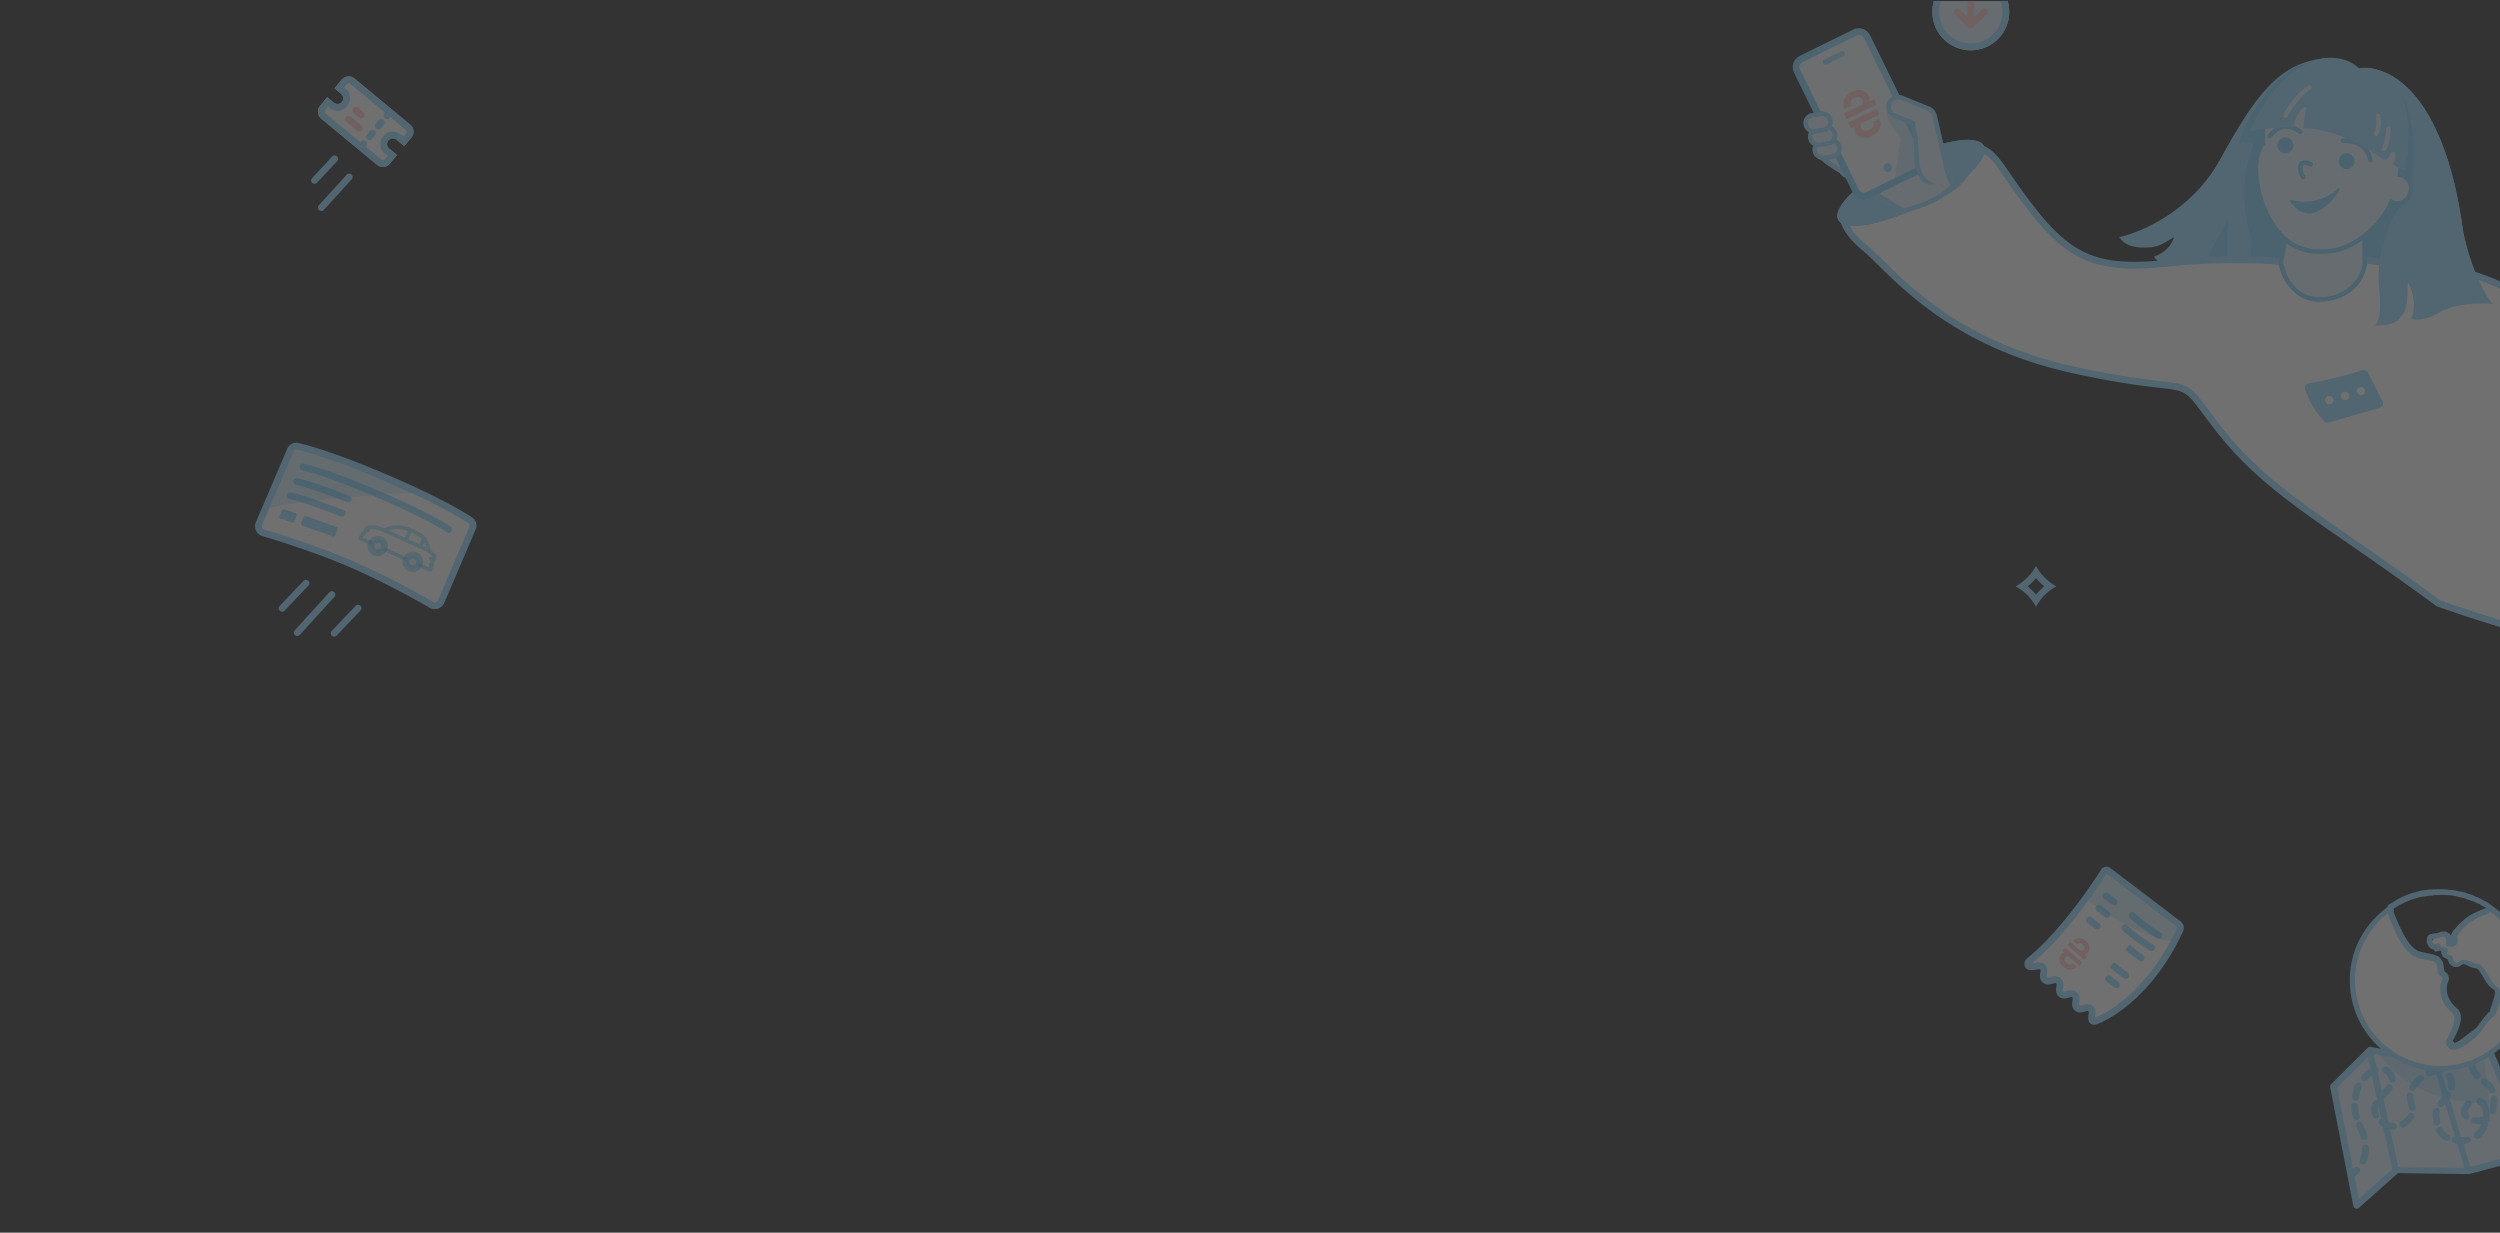 <svg width="1152" height="568" fill="none" xmlns="http://www.w3.org/2000/svg"><rect width="100%" height="100%" fill="#333333" stroke="none"/><g opacity=".3" clip-path="url(#clip0_69_5637)"><path d="M941.107 445.533c-1.4-1.215-3.511.276-5.747-.137-1.288-.237-1.22-1.87-.193-2.682 13.341-10.554 27.812-30.811 34.32-41.103.474-.749 1.263-.918 1.975-.389 4.705 3.494 22.186 16.821 32.468 24.677.77.585 1.03 1.625.63 2.503-12.214 26.743-30.299 38.912-38.934 42.126-.678.252-1.512.106-1.717-.588-.481-1.63.938-3.815-.582-5.133-1.856-1.61-4.351 1.274-6.199-.328-1.855-1.61.64-4.494-1.208-6.097-1.855-1.609-4.351 1.275-6.198-.328-1.856-1.609.639-4.494-1.209-6.096-1.855-1.61-4.35 1.275-6.198-.328-1.856-1.61.64-4.494-1.208-6.097z" fill="#fff"/><path fill-rule="evenodd" clip-rule="evenodd" d="M1004.88 424.654a3.626 3.626 0 011.1 4.399c-12.373 27.098-30.76 39.576-39.809 42.944-.601.224-1.324.296-2.012.098-.732-.211-1.468-.757-1.75-1.711-.203-.688-.187-1.362-.138-1.891.024-.271.061-.535.094-.767l.015-.104c.028-.199.053-.372.073-.544.096-.838-.025-.978-.151-1.087-.182-.159-.365-.222-1.636.152l-.147.044c-.954.287-2.83.851-4.415-.524-1.59-1.379-1.301-3.321-1.153-4.31l.021-.148c.189-1.319.101-1.485-.076-1.639-.183-.158-.366-.221-1.637.153a5.417 5.417 0 00-.146.044c-.955.286-2.831.85-4.416-.525-1.589-1.378-1.3-3.32-1.153-4.31l.022-.147c.189-1.319.1-1.486-.077-1.639-.182-.159-.365-.221-1.636.152l-.147.044c-.954.287-2.831.851-4.415-.524-1.59-1.379-1.301-3.321-1.154-4.31l.022-.148c.189-1.319.101-1.485-.076-1.639-.088-.076-.251-.185-1.271-.009-.111.019-.233.042-.365.067-.847.16-2.102.396-3.37.162-.656-.121-1.242-.446-1.658-.969a2.765 2.765 0 01-.588-1.652c-.03-1.065.489-2.138 1.366-2.832l.97 1.23-.97-1.23c13.119-10.379 27.473-30.441 33.968-40.711.419-.663 1.069-1.202 1.911-1.372.85-.171 1.668.08 2.318.562 4.716 3.502 22.209 16.838 32.486 24.691zm-1.74 3.096a.506.506 0 00-.16-.605c-10.161-7.765-27.332-20.856-32.273-24.533-6.563 10.351-21.044 30.611-34.523 41.294.475.004.974-.085 1.604-.199l.493-.087c.945-.163 2.538-.409 3.85.729 1.585 1.375 1.296 3.315 1.148 4.301l-.022.152c-.188 1.313-.1 1.485.082 1.644.178.153.354.217 1.631-.158l.143-.043c.957-.287 2.835-.85 4.425.528 1.585 1.375 1.295 3.315 1.148 4.302l-.023.151c-.188 1.314-.1 1.486.083 1.644.177.154.354.218 1.631-.158l.142-.042c.958-.287 2.836-.851 4.425.528 1.585 1.375 1.296 3.315 1.148 4.301l-.022.152c-.188 1.313-.1 1.485.083 1.643.177.154.354.218 1.63-.157l.143-.043c.957-.287 2.835-.851 4.425.528 1.394 1.209 1.324 2.821 1.211 3.813-.025.22-.057.443-.085.64l-.014.094c-.033.23-.059.426-.076.61a6.69 6.69 0 00-.012.169c8.345-3.23 25.851-15.12 37.765-41.198z" fill="#97DDFF"/><path d="M961.787 440.933l-1.21-1.044c.18-.039.356-.096.526-.168a2.54 2.54 0 00.909-.66 3.177 3.177 0 00.805-2.738c-.173-.969-.755-1.884-1.718-2.735-.892-.77-1.844-1.191-2.842-1.239a3.402 3.402 0 00-2.644 1.007l-.272.267 1.713 1.478.229-.196a1.374 1.374 0 011.099-.32 2.34 2.34 0 011.32.612c.413.322.699.781.805 1.296a1.31 1.31 0 01-.307 1.15 1.746 1.746 0 01-1.346.593l-4.916-4.28-1.301 1.497 7.923 6.9 1.227-1.42zm-6.778 3.257a1.662 1.662 0 01-1.251.369c-.465-.055-.952-.305-1.452-.74a2.624 2.624 0 01-.932-1.43 1.316 1.316 0 01.298-1.21 1.483 1.483 0 011.01-.515c.182-.015.366-.002.544.038l4.985 4.343 1.294-1.503-7.923-6.9-1.214 1.411.974.841a2.391 2.391 0 00-.524.142 2.705 2.705 0 00-1.05.763 3.065 3.065 0 00-.693 2.782c.213.997.81 1.935 1.782 2.792l.063.054c.964.832 1.97 1.296 2.999 1.364a3.573 3.573 0 002.77-1.004l.279-.261-1.736-1.498-.223.162z" fill="#FECACA"/><path fill-rule="evenodd" clip-rule="evenodd" d="M973.238 444.428l-1.094 1.119.003.004.008.007.025.025.093.089a42.88 42.88 0 001.65 1.469 56.79 56.79 0 004.736 3.594c.715.486 1.688.3 2.173-.416.486-.716.3-1.691-.415-2.177a53.378 53.378 0 01-4.473-3.394 40.163 40.163 0 01-1.21-1.063c-.137-.126-.24-.223-.308-.287a6.832 6.832 0 00-.074-.071l-.016-.016-.003-.003m6.021-6.935l-1.095 1.12.004.003.007.007.026.025.093.089a42.88 42.88 0 001.65 1.469 56.79 56.79 0 004.736 3.594c.715.486 1.688.3 2.173-.416a1.568 1.568 0 00-.416-2.177 53.714 53.714 0 01-4.473-3.394 41.162 41.162 0 01-1.209-1.063c-.137-.126-.24-.223-.308-.287a6.832 6.832 0 00-.074-.071l-.017-.016-.003-.003m-8.785 14.565l.019.016.058.047.226.181a92.378 92.378 0 003.311 2.534 1.567 1.567 0 01-1.838 2.535 91.412 91.412 0 01-2.584-1.956c-.348-.272-.637-.502-.84-.663l-.236-.189-.063-.051-.022-.018.984-1.218-.984 1.218a1.57 1.57 0 01-.232-2.204 1.564 1.564 0 012.201-.232zm-8.925-27.108l.019.015.059.047.226.182c.195.156.476.379.815.644a89.446 89.446 0 002.496 1.889c.699.509.854 1.488.346 2.189-.507.7-1.486.855-2.185.347a95.398 95.398 0 01-3.424-2.62l-.236-.189-.063-.05-.022-.018.984-1.218-.984 1.218a1.57 1.57 0 01-.231-2.205 1.562 1.562 0 012.2-.231zm4.404-5.445l.019.015.059.047.226.182c.195.156.476.379.815.644a89.446 89.446 0 002.496 1.889 1.57 1.57 0 01.347 2.189c-.508.7-1.487.855-2.186.347a95.398 95.398 0 01-3.424-2.62l-.235-.189-.063-.05-.023-.019.985-1.218-.985 1.218a1.569 1.569 0 01-.231-2.204 1.562 1.562 0 012.2-.231zm3.386-5.67l.019.015.058.047.226.182a92.52 92.52 0 003.311 2.533c.7.509.855 1.488.347 2.189-.507.7-1.486.855-2.185.347a95.398 95.398 0 01-3.424-2.62l-.236-.189-.063-.05-.022-.018s-.001-.001.984-1.218l-.984 1.218a1.57 1.57 0 01-.232-2.205 1.564 1.564 0 012.201-.231zm9.764 9.196a1.563 1.563 0 012.211-.081l-1.066 1.148 1.066-1.148.002.002.009.009.041.038.17.154c.151.137.378.339.673.596a77.97 77.97 0 002.534 2.107c2.166 1.728 5.195 3.97 8.657 6.043a1.57 1.57 0 01.54 2.149 1.563 1.563 0 01-2.146.54c-3.616-2.165-6.762-4.495-9.001-6.281a80.169 80.169 0 01-2.637-2.193c-.31-.27-.55-.485-.715-.633l-.189-.171-.05-.047-.013-.012-.006-.005 1.065-1.148-1.065 1.147a1.567 1.567 0 01-.08-2.214zm-3.267 5.696a1.564 1.564 0 012.211-.08l-1.065 1.147 1.065-1.147.002.001.01.009.041.038.17.154c.151.137.378.339.673.596.59.513 1.452 1.245 2.534 2.107 2.166 1.728 5.194 3.97 8.656 6.043a1.567 1.567 0 01-1.606 2.69c-3.616-2.165-6.761-4.496-9-6.282a80.169 80.169 0 01-2.637-2.193 48.086 48.086 0 01-.904-.804l-.05-.046-.014-.013-.005-.005 1.065-1.148-1.066 1.148a1.57 1.57 0 01-.08-2.215z" fill="#97DDFF"/><path d="M962.125 414.974c20.863 15.668 37.553 18.802 38.075 18.802l3.13-6.267-32.86-25.069-4.172 6.789-4.173 5.745z" fill="#47B9F1" fill-opacity=".2"/><path d="M1142.94 474.256l24.26 57.382-29.69 7.83-33.1-.463-18.45 16.405-10.68-54.719 16.85-16.741 30.34 5.603 20.47-15.297z" fill="#E0F2FE"/><path fill-rule="evenodd" clip-rule="evenodd" d="M1085.46 556.895a1.58 1.58 0 01-1.04-1.184l-10.68-54.72a1.55 1.55 0 01.44-1.413l16.85-16.741c.36-.361.88-.521 1.38-.428l29.67 5.479 19.92-14.887c.39-.288.88-.383 1.35-.257.46.126.84.458 1.03.902l24.26 57.381a1.57 1.57 0 01-1.05 2.126l-29.68 7.83c-.14.036-.28.053-.42.051l-32.5-.454-17.99 16.002c-.42.373-1.01.493-1.54.313zm1.51-4.478l16.4-14.583c.29-.26.67-.401 1.06-.395l32.89.459 27.73-7.315-22.78-53.876-18.87 14.102c-.35.261-.79.364-1.22.285l-29.53-5.455-15.68 15.574 10 51.204z" fill="#97DDFF"/><path fill-rule="evenodd" clip-rule="evenodd" d="M1139.01 539.446l-1.49.476-1.49.475-.11-.35c-.07-.23-.18-.57-.32-1.009-.28-.878-.68-2.154-1.18-3.747-1-3.186-2.4-7.639-3.98-12.707-3.14-10.134-7-22.739-9.84-32.597l3-.869c2.83 9.826 6.69 22.405 9.83 32.535 1.58 5.064 2.97 9.513 3.97 12.695.5 1.592.91 2.867 1.19 3.744.13.438.24.777.31 1.006l.11.348zm-45.57-56.419l11.96 55.04-3.06.666-11.96-55.04 3.06-.666z" fill="#97DDFF"/><path d="M1121.23 490.493l14.41 47.678-30.43-.273-11.4-52.332 27.42 4.927z" fill="#E0F2FE"/><path fill-rule="evenodd" clip-rule="evenodd" d="M1082.24 542.271a1.568 1.568 0 01.44-2.173c.78-.522 1.5-1.138 2.16-1.836.59-.63 1.58-.662 2.21-.07.63.593.66 1.584.07 2.215a15.19 15.19 0 01-2.71 2.299c-.72.48-1.69.285-2.17-.435zm5.91-5.767a1.568 1.568 0 01-.82-2.061 14.547 14.547 0 001.17-5.623 1.57 1.57 0 011.58-1.552c.87.009 1.56.717 1.55 1.582a17.552 17.552 0 01-1.43 6.838 1.555 1.555 0 01-2.05.816zm45.77-12.563a10.8 10.8 0 002.73-.169c.84-.168 1.67.385 1.83 1.234a1.56 1.56 0 01-1.23 1.84c-1.1.217-2.27.297-3.51.223a26.5 26.5 0 01-2.62-.277 1.574 1.574 0 01-1.3-1.793c.14-.855.94-1.437 1.79-1.301.7.11 1.46.193 2.31.243zm-4.94.871c-.37.781-1.3 1.11-2.08.736-2.03-.973-3.36-2.365-4.24-4.045-.4-.768-.1-1.714.66-2.114a1.56 1.56 0 012.11.664c.58 1.096 1.42 1.997 2.82 2.669a1.56 1.56 0 01.73 2.09zm11.25-.61a1.565 1.565 0 01.22-2.205c1.32-1.076 2.3-2.528 2.92-4.152-1.1.188-2.21.18-3.24.024a1.57 1.57 0 01-1.31-1.785c.13-.855.93-1.444 1.78-1.313 1.32.201 2.72.04 3.89-.552a1.586 1.586 0 01-.4-.971 9.453 9.453 0 00-.49-2.647c-.29-.865-.84-1.369-1.47-1.621a1.568 1.568 0 011.17-2.91c1.47.591 2.68 1.787 3.27 3.524.19.58.34 1.178.45 1.788.02-.047.03-.093.05-.139.24-.65.42-1.423.5-2.338.09-.94.11-1.761.09-2.484a1.568 1.568 0 011.52-1.613 1.57 1.57 0 011.61 1.519c.03.866-.01 1.813-.1 2.855a12.01 12.01 0 01-.69 3.164 1.57 1.57 0 01-2.02.915 1.583 1.583 0 01-.8-.675c.02.168.03.337.04.506.02.399-.11.771-.34 1.059a1.572 1.572 0 01-.25 2.449c-.2.131-.41.251-.62.362.44.411.62 1.057.4 1.66-.77 2.197-2.09 4.258-3.98 5.804-.67.547-1.65.446-2.2-.224zm-50.43 1.079a1.56 1.56 0 01-1.93-1.079c-.26-.912-.6-1.837-1.03-2.769-.39-.838-.74-1.625-1.05-2.37a1.562 1.562 0 112.88-1.214c.3.704.63 1.456 1 2.265.5 1.079.9 2.158 1.21 3.232.23.832-.25 1.699-1.08 1.935zm14.63-6.179a1.567 1.567 0 01-1.63 1.496c-2.24-.098-4.37-.923-6.07-2.169-.7-.51-.85-1.49-.34-2.189a1.557 1.557 0 012.18-.342c1.26.915 2.79 1.501 4.36 1.57.87.038 1.54.769 1.5 1.634zm1.38-.311c-.4-.764-.11-1.712.65-2.119a7.68 7.68 0 001.87-1.404c.64-.635 1.05-1.201 1.31-1.705a1.562 1.562 0 112.77 1.448c-.43.836-1.05 1.656-1.87 2.475-.81.816-1.69 1.464-2.61 1.953a1.57 1.57 0 01-2.12-.648zm17.34-.246a1.565 1.565 0 01-1.81-1.273c-.15-.832-.26-1.691-.35-2.553-.13-1.122.02-2.176.33-3.156a1.567 1.567 0 012.98.963 4.31 4.31 0 00-.2 1.841c.09.84.19 1.626.32 2.365.15.852-.42 1.664-1.27 1.813zm14.28-2.984c-.64.581-1.63.533-2.21-.108-.94-1.034-1.5-2.439-1.13-4.01.37-1.605 1.17-2.918 2.2-3.888.64-.59 1.63-.556 2.22.076a1.57 1.57 0 01-.08 2.214c-.58.544-1.06 1.308-1.3 2.314-.08.358 0 .743.4 1.188a1.57 1.57 0 01-.1 2.214zm-51.15.591a1.566 1.566 0 01-1.94-1.059c-.59-1.989-.84-3.699-.86-5.414a1.57 1.57 0 011.55-1.583c.86-.009 1.57.686 1.58 1.551.02 1.398.22 2.82.73 4.559.25.829-.23 1.701-1.06 1.946zm9.16-.976a1.558 1.558 0 01-2.06-.797c-.47-1.066-.73-2.231-.68-3.433.05-1.168.41-2.232.92-3.186a1.57 1.57 0 012.12-.645c.76.407 1.05 1.356.64 2.12-.35.656-.53 1.259-.55 1.839-.03.667.11 1.355.41 2.034a1.57 1.57 0 01-.8 2.068zm16.37-3.44a1.562 1.562 0 01-1.81-1.27c-.09-.514-.22-.992-.35-1.534-.07-.276-.15-.569-.22-.891-.21-.892-.41-1.906-.41-3.011a1.565 1.565 0 113.13-.001c0 .741.13 1.477.32 2.29.06.22.12.459.18.71.15.6.32 1.265.43 1.891a1.57 1.57 0 01-1.27 1.816zm12.04-1.951c-.69-.518-.83-1.5-.31-2.193.42-.572.88-1.142 1.32-1.689l.27-.343c.53-.663 1.03-1.296 1.47-1.932a1.554 1.554 0 012.17-.395c.71.493.89 1.469.4 2.18-.51.731-1.06 1.435-1.59 2.103-.1.122-.2.242-.29.361-.44.546-.85 1.065-1.25 1.59a1.56 1.56 0 01-2.19.318zm-38.7-2.606a1.57 1.57 0 01-1.31-1.785c.12-.8.27-1.641.43-2.538.19-1.101.6-2.199 1.14-3.243a1.564 1.564 0 012.11-.669c.77.399 1.07 1.345.67 2.113-.43.825-.71 1.621-.84 2.346-.16.896-.3 1.704-.42 2.463a1.56 1.56 0 01-1.78 1.313zm11.35-.881a1.57 1.57 0 01-.09-2.214c.32-.339.62-.664.92-.979.94-.993 1.79-1.888 2.45-2.821.5-.706 1.48-.871 2.18-.37.71.501.87 1.479.37 2.185-.8 1.131-1.86 2.249-2.83 3.274-.27.288-.54.569-.79.84-.59.635-1.58.673-2.21.085zm52.53-2.659c-.78.369-1.71.034-2.08-.749-.64-1.352-1.65-2.144-3.13-3.239a1.568 1.568 0 01-.34-2.191c.52-.696 1.5-.845 2.19-.331l.03.022c1.44 1.057 3.07 2.262 4.08 4.402a1.57 1.57 0 01-.75 2.086zm-19.75-1.22a1.567 1.567 0 01-1.18-1.873c.13-.611.16-1.235.04-1.895-.14-.816-.43-1.465-.8-1.97-.5-.7-.35-1.679.35-2.189.7-.509 1.68-.355 2.18.345.68.925 1.13 2.026 1.35 3.26a7.84 7.84 0 01-.07 3.136 1.567 1.567 0 01-1.87 1.186zm-18.34-.037a1.565 1.565 0 01-.52-2.153c.46-.766 1.05-1.543 1.79-2.337.72-.777 1.46-1.476 2.21-2.099a1.559 1.559 0 012.2.2c.55.665.46 1.653-.2 2.207-.64.535-1.28 1.143-1.92 1.827-.61.661-1.07 1.269-1.41 1.828-.45.74-1.41.976-2.15.527zm-8.42-3.55a1.566 1.566 0 01-1.71-1.404c-.05-.472-.23-1.029-.69-1.693-.48-.694-1.02-1.095-1.56-1.315a1.574 1.574 0 01-.87-2.04 1.57 1.57 0 012.04-.866c1.16.467 2.16 1.281 2.96 2.433.71 1.032 1.13 2.089 1.24 3.171.08.861-.55 1.628-1.41 1.714zm40.04-2.05c-.65.579-1.64.525-2.21-.118a13.875 13.875 0 01-1.75-2.418c-.92-1.586-1.25-3.169-1.1-4.683.09-.861.85-1.489 1.71-1.403.86.086 1.49.854 1.41 1.715-.09.815.07 1.743.68 2.798.43.746.9 1.364 1.38 1.897.57.644.52 1.634-.12 2.212zm-54.04.85a1.58 1.58 0 01-.01-2.216c1.58-1.584 3.47-2.932 5.43-3.695.8-.314 1.71.086 2.02.892.32.806-.08 1.714-.89 2.028-1.47.571-3 1.636-4.33 2.983-.61.614-1.6.617-2.22.008zm29.3-2.439a1.564 1.564 0 01.77-2.077c2.2-1.009 4.41-1.403 6.4-1.121.85.121 1.45.914 1.33 1.771a1.562 1.562 0 01-1.77 1.331c-1.27-.18-2.88.052-4.66.869-.78.36-1.71.014-2.07-.773zm23.19-9.689a1.575 1.575 0 01.16-2.209 16.51 16.51 0 013.62-2.362 1.562 1.562 0 012.08.749c.37.782.03 1.716-.75 2.085-.85.403-1.92 1.056-2.9 1.901-.66.565-1.65.492-2.21-.164z" fill="#97DDFF"/><path d="M1119.8 503.753c-13.04-4.701-21.74-15.146-24-18.802l5.74 2.089c20.86 12.012 37.55 4.178 39.12 3.656 1.25-.418 3.3-1.567 4.17-2.089l2.09 19.846c-1.04 0-14.08 0-27.12-4.7z" fill="#47B9F1" fill-opacity=".2"/><path d="M1084.33 458.316c-1.25-22.562 10.95-35.863 17.21-39.692 1.39 3.655 5.01 12.325 8.35 17.757 4.17 6.789 9.91 4.7 11.99 5.222 2.09.523 2.09 2.089 4.18 5.745 2.08 3.656 0 5.745 0 9.401 0 3.656 1.04 4.178 3.65 6.789 2.6 2.612 2.6 3.656 2.6 6.79s-1.56 4.178-2.6 7.312c-1.05 3.133 0 3.133 1.04 4.7 1.04 1.567 4.69-2.089 6.78-3.656 2.09-1.567 9.39-9.401 10.95-11.49 1.57-2.089 1.57-5.222 2.09-8.356.52-3.134-.52-2.611-2.09-4.178-1.56-1.567-4.69-7.834-5.73-8.879-1.05-1.044-4.18-1.566-7.31-2.089-3.13-.522-3.13.523-4.69.523-1.56 0-3.65-3.656-3.65-5.223 0-1.567-3.13-2.611-5.22-2.611-2.08 0-3.13-1.045 0-4.179 3.13-3.133 6.26-.522 6.78 1.567.53 2.089 1.57 1.045 2.09-1.044.52-2.089 1.56-4.178 5.22-7.312 2.92-2.507 8.51-5.571 10.95-6.789 1.56 1.392 6.05 5.744 11.47 12.012 6.78 7.834 4.7 12.012 5.74 27.68s-14.08 26.113-26.6 32.38c-12.52 6.268-51.64-4.178-53.2-32.38z" fill="#fff"/><path d="M1093.72 423.711c-7.1 7.72-10.95 17.674-10.95 28.035 0 23.159 18.86 41.849 41.79 41.849 10.35 0 20.29-3.86 28-10.97l2.84-2.844c7.1-7.72 10.95-17.674 10.95-28.035 0-13.814-6.69-26.613-18.26-34.535l-.81-.61c-.81-.609-1.83-1.219-2.84-1.625-.2-.203-.41-.203-.61-.406l-.4-.203c-.82-.407-1.42-.813-2.24-1.016-.4-.203-.81-.407-1.21-.61-.81-.406-1.63-.609-2.44-.812l-.4-.203c-.21 0-.41-.204-.61-.204-1.02-.406-2.23-.609-3.45-.812-.2 0-.41 0-.61-.203h-.41c-1.01-.203-1.82-.407-2.84-.407-.4 0-.81 0-1.21-.203-2.84-.203-4.67-.203-7.71 0h-1.02c-1.01.203-2.03.203-2.84.407h-.4c-.21 0-.41 0-.61.203-2.44.609-4.87 1.219-7.3 2.234l-.82.407a18.92 18.92 0 00-2.84 1.422l-.61.406c-1.21.813-2.43 1.422-3.44 2.031l-.21.813c-1.21 1.016-2.43 2.032-3.65 3.047l-2.84 2.844zm30.84 67.446c-21.71 0-39.36-17.674-39.36-39.411 0-11.783 5.27-22.753 14.2-30.269l.81-.61.41 1.219c.4.813.81 1.625 1.01 2.438l.21.406c2.63 6.298 6.08 14.018 11.76 16.252 1.42.61 2.84.813 4.26 1.016 1.42.203 2.64.406 3.86 1.016l.2-.203.41.609c.61.813.61 1.828.81 2.844.2 1.422.4 2.844 1.62 3.454.61.406.81.812.61 1.422-2.23 5.282-.41 11.376 4.67 15.439 1.82 1.625 1.01 5.688-2.44 11.986-.61 1.219-.61 2.844.41 3.86.81 1.015 2.43 1.422 3.85 1.015 3.05-1.015 5.48-2.64 8.52-5.281 2.03-1.829 3.45-3.657 4.47-5.282 1.21-1.829 2.43-3.454 4.46-4.876l.41-.406.2-.406c.2-.407.4-1.016.61-1.626 1.42-3.453 3.65-9.345-.21-11.173-1.42-1.219-2.43-2.844-3.45-4.672-.81-1.422-1.82-3.251-3.24-4.673-.41-.609-1.22-.812-2.03-1.016a10.62 10.62 0 01-3.04-1.015c-1.63-.813-3.45-1.625-5.48 0-.2.203-.81.609-1.42.406-.61-.203-.81-.609-1.02-1.422-.4-1.219-1.21-2.032-2.43-2.438l-.61-.203.2-.813c.21-.406.21-1.015 0-1.422l-.4-.609-.81-.203c-.41-.203-.81-.203-1.22-.203h-.41l-.6-.813c0-.203-.21-.203-.21-.406l-.81-.61-1.01.61h-.21c-.2 0-.6-.203-.81-.407-.4-.406-.61-.812-.61-1.218v-.61l.61-.203c.41 0 1.02-.203 1.42-.203l1.02-.203c1.62-.813 2.23-.61 2.63-.61.61.407 1.02 1.422.82 3.047v1.219l1.21.204c1.63.203 2.64 0 3.45-.813s.81-2.032.41-3.657c0-.203 0-.609.2-.812 3.86-5.079 7.1-7.314 13.39-9.548.41-.204.81-.407 1.22-.813l.4-.406.61.406c9.94 7.517 15.83 19.096 15.83 31.488 0 21.534-17.65 39.208-39.36 39.208zm6.49-10.564l-.81-1.016c2.64-4.875 5.88-11.782 1.82-15.033-4.05-3.453-5.68-8.329-3.85-12.392.61-1.625 0-3.453-1.62-4.469l-.21-.203v-.203c0-.203-.2-.813-.2-1.219-.2-1.016-.2-2.235-.81-3.251l-.81-1.218-.61-.61c-.2-.203-.41-.406-.81-.406-.41-.203-.61-.407-1.02-.407l-1.01-.406c-1.02-.203-2.03-.406-2.84-.609-1.22-.203-2.44-.407-3.65-.813-4.67-1.828-7.91-9.345-10.35-14.83-.41-1.016-.81-2.031-1.22-3.047v-1.828l.41-.203c1.82-1.219 3.85-2.235 5.68-3.048l.61-.203c1.01-.406 1.82-.812 2.84-1.016l.61-.203c1.21-.406 2.23-.609 3.45-.812h.6c1.02-.204 2.03-.407 3.05-.407.4 0 .61 0 1.01-.203 2.64-.203 4.47-.203 7.1 0h.81c1.22.203 2.24.406 3.25.61l.61.203c1.01.203 1.83.406 2.64.609.4.203.61.203 1.01.407 1.22.406 2.03.812 3.04 1.015l.82.407c.81.406 1.62.609 2.23 1.015.4.203.61.407 1.01.61l1.83 1.016-1.63.609c-6.08 2.235-9.53 4.876-13.79 10.157-.2.204-.41.61-.41.813l-.4 1.016-.81-.813c-.21-.203-.41-.406-.61-.406-1.22-.813-2.84-.813-4.87.203h-.61c-2.84.406-4.26.406-4.26 3.454 0 1.422.81 3.047 2.03 3.656.2.203.4.203.81.407h.2l.21.203.6.812.82-.203c.4 0 .81-.203 1.21-.203h.81v.813c0 .406.21.812.21 1.015l.4.813.61.406c.2.203.61.407.81.407.41.203.81.406 1.02.812.4 1.625 1.42 2.641 2.63 3.047 1.22.407 2.64.204 3.66-.812.81-.61 1.42-.407 2.84.406 1.01.406 2.23 1.016 4.05 1.219h.21l.2.203c1.22 1.219 2.03 2.844 2.84 4.063 1.22 2.032 2.43 4.266 4.46 5.282 1.02.609 1.22 2.031-1.01 8.126-.2.406-.2.813-.41 1.016v1.015c-2.03 1.626-3.24 3.454-4.46 5.079-1.22 1.625-2.23 3.251-4.06 4.876-3.04 2.438-5.27 3.86-7.91 4.672z" fill="#97DDFF"/><path d="M133.814 207.38c.56-1.311 1.93-2.06 3.317-1.738 4.874 1.132 17.575 4.649 40.83 14.615 23.255 9.966 34.565 16.739 38.748 19.488 1.191.782 1.595 2.291 1.034 3.602l-14.469 33.856a3.166 3.166 0 01-4.486 1.499c-6.44-3.696-22.035-12.38-37.654-19.073-15.619-6.693-32.659-11.995-39.776-14.109a3.172 3.172 0 01-2.014-4.284l14.47-33.856z" fill="#fff"/><path fill-rule="evenodd" clip-rule="evenodd" d="M177.346 221.698c-23.191-9.939-35.804-13.423-40.569-14.53-.601-.139-1.243.169-1.525.829l-14.469 33.855a1.605 1.605 0 001.02 2.166c7.134 2.119 24.243 7.441 39.946 14.17 15.704 6.73 31.361 15.449 37.817 19.154a1.6 1.6 0 002.269-.756l14.47-33.855c.282-.659.061-1.337-.454-1.676-4.09-2.688-15.315-9.419-38.505-19.357zm-39.862-17.582c4.983 1.157 17.774 4.707 41.093 14.701 23.319 9.993 34.714 16.808 38.991 19.618 1.865 1.226 2.453 3.566 1.614 5.529l-14.47 33.855a4.728 4.728 0 01-6.702 2.242c-6.425-3.687-21.957-12.334-37.492-18.992-15.534-6.657-32.506-11.939-39.605-14.047a4.739 4.739 0 01-3.007-6.403l14.469-33.855c.839-1.963 2.936-3.153 5.109-2.648z" fill="#97DDFF"/><path fill-rule="evenodd" clip-rule="evenodd" d="M139.268 216.703l.015.003a45.43 45.43 0 011.776.43c1.26.331 3.21.887 5.936 1.774 5.452 1.773 14.004 4.872 26.34 10.158 12.335 5.286 20.478 9.342 25.524 12.067 2.522 1.363 4.27 2.392 5.379 3.075a44.01 44.01 0 011.476.948l.061.042.012.009.001.001c.704.5 1.681.335 2.181-.369a1.568 1.568 0 00-.367-2.185l-.782 1.099.782-1.099-.005-.003-.007-.006-.023-.016-.084-.058a32.68 32.68 0 00-.318-.214 50.46 50.46 0 00-1.287-.818c-1.164-.717-2.963-1.775-5.534-3.164-5.14-2.776-13.37-6.872-25.778-12.19-12.409-5.317-21.049-8.451-26.604-10.258-2.778-.903-4.785-1.476-6.106-1.824a50.22 50.22 0 00-1.48-.368 29.04 29.04 0 00-.473-.103l-.029-.006-.008-.001-.005-.001-.297 1.538.297-1.538a1.567 1.567 0 00-.593 3.077zm22.659 13.834a1.563 1.563 0 01-2.032.876c-8.437-3.362-14.342-5.365-18.124-6.525a87.605 87.605 0 00-4.13-1.171 36.504 36.504 0 00-1.188-.28l-.049-.01-.009-.002a1.567 1.567 0 01.592-3.077l-.296 1.538.296-1.538.004.001.007.001.021.004.072.015a27.211 27.211 0 011.317.31c.933.236 2.342.619 4.279 1.213 3.874 1.188 9.86 3.22 18.365 6.61a1.567 1.567 0 01.875 2.035zm-2.818 6.593a1.564 1.564 0 01-2.032.877c-8.437-3.363-14.342-5.366-18.124-6.525a86.376 86.376 0 00-4.13-1.171 33.63 33.63 0 00-1.188-.281l-.049-.01-.009-.002a1.566 1.566 0 01.592-3.077l-.296 1.539.296-1.539.004.001.007.002.021.004.072.015a36.954 36.954 0 011.317.309c.933.236 2.342.619 4.279 1.213 3.874 1.188 9.86 3.221 18.365 6.61a1.567 1.567 0 01.875 2.035z" fill="#97DDFF"/><path opacity=".4" fill-rule="evenodd" clip-rule="evenodd" d="M193.907 245.744c-6.191-3.908-11.882-4.718-16.886-2.319l-.039-.017c-.017-.007-.01-.004.002.002-.031-.014-.064-.028-.002-.002-1.83-.78-3.808-1.309-5.468-1.389-.853-.041-1.637.036-2.279.27-.647.236-1.16.637-1.434 1.243l-.66 1.461a.868.868 0 00-.895.505l-1.002 2.216a.87.87 0 00.434 1.151l32.119 14.562a.868.868 0 001.149-.433l1.002-2.216a.872.872 0 00-.212-1.007l1.411-3.123a.87.87 0 00-.202-.997l-2.583-2.393c-.142-1.249-.409-2.54-1.048-3.801-.657-1.297-1.701-2.549-3.38-3.696l-.021-.013-.006-.004zm-26.512-.679a.88.88 0 00-.254-.072l.254.072zm20.766 3.406l1.403-3.107a27.59 27.59 0 013.404 1.843c.54.369.996.747 1.388 1.135l-1.125 2.428-5.07-2.299zm-1.583-.717l-7.365-3.339c2.698-.907 5.589-.814 8.738.3l-1.373 3.039zm8.236 3.733l.747-1.612c.427.733.7 1.512.878 2.349l-1.625-.737zm-24.323-6.735a.868.868 0 00-.16-.955c.506-.081 1.191-.081 2.027.04 1.199.174 2.678.592 4.328 1.339l20.361 9.232 2.259 2.093-.135.3-.316-.144a.87.87 0 10-.716 1.584l.316.143-.644 1.425a.87.87 0 00.213 1.006l-.302.67-30.537-13.845.302-.669a.869.869 0 00.895-.505l.644-1.424.316.143a.868.868 0 001.149-.433z" fill="#38BDF8"/><path d="M176.923 252.915a3.127 3.127 0 01-4.141 1.563 3.135 3.135 0 01-1.561-4.147 3.128 3.128 0 014.141-1.563 3.135 3.135 0 011.561 4.147z" fill="#E0F2FE"/><path opacity=".4" fill-rule="evenodd" clip-rule="evenodd" d="M174.717 250.196a1.563 1.563 0 00-2.07.781 1.565 1.565 0 102.851 1.292 1.567 1.567 0 00-.781-2.073zm-4.921-.511a4.692 4.692 0 016.212-2.344 4.703 4.703 0 012.341 6.22 4.692 4.692 0 01-6.213 2.344 4.703 4.703 0 01-2.34-6.22z" fill="#38BDF8"/><path d="M193.079 260.237a3.128 3.128 0 01-4.142 1.563 3.135 3.135 0 01-1.56-4.147 3.127 3.127 0 014.141-1.563 3.136 3.136 0 011.561 4.147z" fill="#E0F2FE"/><path opacity=".4" fill-rule="evenodd" clip-rule="evenodd" d="M190.873 257.518a1.564 1.564 0 00-2.071.781 1.564 1.564 0 102.851 1.292 1.568 1.568 0 00-.78-2.073zm-4.922-.511a4.692 4.692 0 016.212-2.344 4.702 4.702 0 012.341 6.22 4.69 4.69 0 01-6.212 2.344 4.702 4.702 0 01-2.341-6.22z" fill="#38BDF8"/><path d="M128.818 237.653l1-2.341a1.024 1.024 0 011.212-.591 55.09 55.09 0 015.114 1.721c.536.21.782.824.555 1.354l-1.003 2.347a1.07 1.07 0 01-1.376.567c-1.649-.644-3.502-1.233-4.819-1.622a1.065 1.065 0 01-.683-1.435zm9.998 3.155l1.003-2.347a.994.994 0 011.2-.579c3.27.991 11.104 3.893 13.942 4.987.538.207.782.811.555 1.342l-1.006 2.354c-.227.53-.838.78-1.376.572-3.103-1.202-10.652-3.864-13.649-4.858a1.105 1.105 0 01-.669-1.471z" fill="#97DDFF"/><path d="M124.197 234.017c22.445-5.073 65.996-6.925 65.996-6.925s-39.396-17.1-50.349-19.189c-3.437-.655-3.818-1.188-4.695 0l-10.952 26.114z" fill="#47B9F1" fill-opacity=".2"/><path fill-rule="evenodd" clip-rule="evenodd" d="M142.072 267.618c.626.597.65 1.589.053 2.215l-11.014 11.573a1.562 1.562 0 01-2.212.053 1.568 1.568 0 01-.054-2.215l11.015-11.573a1.563 1.563 0 012.212-.053zm11.915 5.199c.638.583.684 1.574.102 2.213l-15.969 17.546a1.563 1.563 0 01-2.21.102 1.568 1.568 0 01-.103-2.213l15.969-17.545a1.563 1.563 0 012.211-.103zm12.077 6.291c.626.597.65 1.589.053 2.215l-11.014 11.573a1.562 1.562 0 01-2.212.053 1.567 1.567 0 01-.053-2.215l11.014-11.573a1.563 1.563 0 012.212-.053z" fill="#97DDFF"/><path d="M976.439 109.268c10.084-2.089 33.481-12.117 46.421-35.514 16.17-29.247 27.12-45.437 49.55-47.004 5.42 1.253 12.34 4.7 15.12 6.267V31.45c16.17-1.567 39.54 15.46 47.47 75.207 3.75 18.383 10.6 29.943 13.56 33.425-5.05-.523-16.9-.523-24 3.655-7.09 4.179-11.99 3.83-13.56 3.134 1.05-1.741 2.51-6.894 0-13.579-3.13-8.356 0 3.656-3.13 10.445-2.08 3.134-3.13 6.268-13.56 6.268 1.74-1.567 4.7-6.372 2.61-13.057-2.61-8.356-3.65-20.891 3.65-39.17 7.3-18.28 10.96-33.425 7.3-41.781-3.65-8.357-28.16-26.636-39.63-22.98-11.48 3.656-25.04 25.069-25.56 28.202-.52 3.134.52 4.178 0 5.223s-4.17 4.7-3.65 13.057c.52 8.356 7.82 21.413 11.47 25.591 2.02 2.314 2.83 2.926 3.08 2.91l.05-.299c.05.161.06.292-.05.299l-2.56 13.802c-4 2.263-14.7 5.85-25.55 2.089-13.56-4.7-20.87-.522-27.647-2.089-2.095-.484-4.694-1.915-5.215-3.656 1.738-.348 6.259-2.611 8.342-6.789 2.61-5.223-2.605 2.089-9.907 2.611-7.302.523-11.475-.522-14.604-4.7z" fill="#97DDFF"/><path d="M1036.42 106.657c4.17 17.234-6.26 19.323-8.87 21.413l19.3-4.179 4.17-2.089s3.65-13.579 2.61-19.846c-1.04-6.267-.52-7.312-3.65-11.49s-3.65-13.056-3.13-24.546.52-19.324 12.52-26.114c11.99-6.79 40.16 12.535 44.33 20.891 4.17 8.356 1.78 18.04 1.57 19.324l6.26 2.09s5.21-31.86-7.83-42.305-17.21-7.833-17.21-7.833-8.87-10.287-28.16-1.045c-16.47 7.887-28.17 35.635-26.08 34.992 2.08-.643 6.95-1.045 5.73 2.089-3.65 9.4-5.73 21.413-1.56 38.648z" fill="#80D3FC"/><path d="M1097.44 121.802l-8.34-.522.5-14.489c12.5-9.502 15.3-19.02 15.14-22.592 1.05-4.7 9.39-6.267 9.39-2.089 0 4.178-13.73 31.336-16.69 39.692zm-76.15-10.809c-6.78 11.937-6.84 13.791-9.38 14.894 5.42 2.648 11.87 3.31 14.41 3.31v-18.204c0-12.412 3.17-14.433-5.03 0z" fill="#80D3FC"/><path d="M998.866 121.28c24.204-2.507 46.424-1.567 53.724-.522-1.22 2.437 1.56 15.668 17.21 15.668s18.25-9.923 19.82-16.713c1.39 0 6.36 1.567 17.21 1.567 20.86 0 39.99 7.312 46.94 10.968v155.635c-15.02-4.596-26.42-8.53-30.25-9.923-53.72-39.692-79.28-51.182-103.27-83.04-18.67-24.796-5.74-11.49-65.195-24.547-59.459-13.057-83.973-46.482-95.448-55.882-9.179-7.521-10.779-13.579-10.431-15.668.522 2.611 11.475 3.655 37.553-5.745 20.863-7.521 23.645-20.543 22.428-26.114 11.996 3.656 10.431 8.357 28.164 30.814 17.734 22.458 31.294 26.636 61.545 23.502z" fill="#fff"/><path fill-rule="evenodd" clip-rule="evenodd" d="M907.057 64.687l2.555.778c3.097.944 5.422 1.986 7.425 3.425 2.001 1.438 3.595 3.21 5.302 5.49 1.121 1.497 2.333 3.271 3.754 5.353a558.8 558.8 0 002.319 3.377 264.817 264.817 0 0010.137 13.696c8.781 11.121 16.386 17.531 25.391 20.849 9.041 3.332 19.698 3.627 34.765 2.066 24.295-2.516 46.645-1.581 54.105-.514l2.15.307-.97 1.944s-.08.2-.09.699c-.01.459.05 1.057.19 1.753.3 1.392.94 3.079 2.07 4.703 2.2 3.189 6.33 6.246 13.64 6.246 7.45 0 11.54-2.342 13.99-5.253 2.54-3.007 3.52-6.83 4.3-10.245l.28-1.215h1.25c.5 0 1.21.126 1.95.256l.21.037c.81.144 1.83.325 3.12.506 2.7.382 6.59.768 11.93.768 21.17 0 40.55 7.403 47.67 11.147l.84.441V290l-2.02-.619c-15.05-4.602-26.48-8.545-30.33-9.949l-.22-.077-.18-.134c-13.41-9.909-25.06-18.059-35.39-25.213-1.6-1.109-3.17-2.195-4.7-3.261-8.38-5.797-15.87-10.977-22.69-15.981-16.17-11.869-28.69-22.81-40.81-38.903-1.09-1.455-2.08-2.771-2.96-3.963-2.95-3.953-4.89-6.547-6.62-8.356-1.1-1.141-2.06-1.908-3.08-2.472-1.03-.566-2.19-.966-3.72-1.296-1.99-.427-4.423-.709-7.808-1.101-2.053-.238-4.455-.516-7.315-.892-7.483-.981-17.867-2.605-32.778-5.88-49.876-10.952-75.514-36.222-89.188-49.698-2.758-2.719-5.029-4.957-6.914-6.502-4.712-3.86-7.548-7.401-9.166-10.324-1.587-2.866-2.074-5.275-1.818-6.814l3.077-.05a.405.405 0 00-.078-.186.595.595 0 00.09.068c.181.117.55.282 1.197.418 1.289.272 3.344.366 6.299.08 5.886-.57 15.009-2.615 27.981-7.292 20.308-7.32 22.439-19.679 21.429-24.304l-.571-2.612zm3.908 4.543c.076 7.08-4.83 18.517-23.706 25.322-13.107 4.724-22.499 6.857-28.739 7.462-3.109.301-5.519.232-7.246-.132l-.018-.004c.221.583.524 1.245.931 1.982 1.39 2.509 3.943 5.757 8.411 9.418 2.008 1.644 4.378 3.976 7.225 6.776 13.772 13.546 38.69 38.056 87.567 48.789 14.819 3.254 25.114 4.863 32.513 5.833 2.668.35 4.991.62 7.03.857 3.54.411 6.217.722 8.347 1.179 1.73.372 3.2.858 4.57 1.614 1.37.757 2.58 1.746 3.83 3.048 1.88 1.962 3.97 4.774 6.96 8.783.87 1.169 1.82 2.439 2.86 3.819 11.87 15.765 24.13 26.499 40.16 38.262 6.78 4.976 14.23 10.127 22.6 15.924 1.55 1.067 3.12 2.156 4.73 3.27 10.28 7.127 21.91 15.256 35.28 25.132 3.81 1.38 14.21 4.961 27.94 9.199V133.207c-7.41-3.685-25.62-10.36-45.38-10.36-5.5 0-9.53-.398-12.37-.799a86.516 86.516 0 01-3.22-.522l-.14-.025-.28-.049c-.78 3.164-1.96 7.001-4.63 10.173-3.16 3.748-8.2 6.368-16.39 6.368-8.34 0-13.42-3.559-16.22-7.595-1.37-1.988-2.17-4.066-2.55-5.84-.18-.885-.27-1.718-.26-2.448-8.46-.933-29.22-1.605-51.743.728-15.183 1.573-26.432 1.346-36.168-2.242-9.772-3.601-17.813-10.509-26.765-21.846a269.017 269.017 0 01-10.253-13.853 554.828 554.828 0 01-2.385-3.474c-1.392-2.038-2.54-3.72-3.62-5.162-1.618-2.16-2.99-3.651-4.624-4.825-1.168-.839-2.513-1.547-4.247-2.206z" fill="#97DDFF"/><path fill-rule="evenodd" clip-rule="evenodd" d="M1063.76 176.727c-1.29.239-2.06 1.573-1.58 2.791.98 2.482 2.62 6.357 4.17 8.744 1.5 2.312 3.59 4.649 4.75 5.876.52.55 1.3.75 2.02.542l23.49-6.738a2.101 2.101 0 001.29-2.949l-6.62-13.134c-.55-1.1-1.98-1.584-3.14-1.168-1.71.614-4.7 1.551-9.77 2.825a247.698 247.698 0 01-14.61 3.211zm26.08 3.545a1.894 1.894 0 01-1.98 1.816 1.9 1.9 0 01.17-3.798c1.05.046 1.86.933 1.81 1.982zm-9.28 4.071a1.894 1.894 0 001.98-1.816 1.892 1.892 0 00-1.81-1.982 1.9 1.9 0 00-.17 3.798zm-7.3 1.923a1.9 1.9 0 00.17-3.798 1.894 1.894 0 00-1.98 1.816 1.892 1.892 0 001.81 1.982z" fill="#97DDFF"/><path d="M1135 106.656c-7.93-59.747-31.3-76.773-47.47-75.206 6.68.836 16.35 6.267 20.34 14.101 3.66 8.356 9.06 33.675-1.56 49.093-10.43 15.146-10.88 30.991-9.91 39.693 1.04 9.4-.35 14.101-2.09 15.668 10.44 0 11.48-3.134 13.56-6.268 3.13-6.789 0-18.801 3.13-10.445 2.51 6.685 1.05 11.838 0 13.579 1.57.696 6.47 1.045 13.56-3.134 7.1-4.178 18.95-4.178 24-3.655-2.96-3.482-9.81-15.042-13.56-33.426z" fill="#97DDFF"/><path d="M1051.02 120.758l2.61-13.579h35.99v14.623c-1.04 8.356-8.87 16.19-20.86 16.19-12 0-17.21-11.664-17.74-17.234z" fill="#E0F2FE"/><path fill-rule="evenodd" clip-rule="evenodd" d="M1052.77 106.134h37.89v15.733l-.01.065c-1.11 8.927-9.42 17.105-21.89 17.105-6.39 0-10.97-3.119-13.99-6.923-3-3.773-4.51-8.275-4.79-11.259l-.01-.148 2.8-14.573zm1.72 2.089l-2.41 12.582c.27 2.594 1.63 6.622 4.32 10.009 2.72 3.421 6.74 6.134 12.36 6.134 11.49 0 18.81-7.45 19.82-15.212v-13.513h-34.09z" fill="#80D3FC"/><path d="M1042.72 66.054v-6.79c15.17-36.558 58.33-11.758 63.59 12.923.15.711.52 8.878-3.65 19.324-6.12 15.311-20.34 23.11-27.64 24.024-7.31.914-16.69 1.045-24.52-7.834-7.82-8.878-10.43-19.846-10.95-28.202-.42-6.685 1.78-11.704 3.17-13.445z" fill="#E0F2FE"/><path fill-rule="evenodd" clip-rule="evenodd" d="M1097.04 53.89c5.12 5.325 8.92 11.67 10.29 18.079.06.304.11 1.054.1 2.078a39.48 39.48 0 01-.29 4.276c-.42 3.513-1.39 8.257-3.51 13.576-3.14 7.86-8.36 13.782-13.72 17.855-5.34 4.058-10.89 6.332-14.76 6.817-7.41.927-17.25 1.1-25.43-8.179-8.03-9.112-10.68-20.334-11.21-28.828-.41-6.581 1.62-11.688 3.17-13.86v-6.648l.08-.192c3.88-9.352 9.61-14.896 16.18-17.448 6.55-2.544 13.8-2.057 20.64.36s13.34 6.784 18.46 12.114zm-53.28 5.584c3.71-8.81 9.03-13.818 14.93-16.11 5.97-2.318 12.69-1.917 19.19.382 6.51 2.298 12.74 6.474 17.66 11.593 4.92 5.123 8.49 11.133 9.75 17.066 0 .006.02.138.04.443.01.288.02.684.02 1.18-.01.991-.08 2.367-.28 4.047-.4 3.359-1.33 7.921-3.38 13.048-2.98 7.451-7.93 13.083-13.04 16.967-5.13 3.897-10.34 5.98-13.76 6.408-7.21.902-16.14.99-23.61-7.488-7.61-8.645-10.18-19.358-10.69-27.577-.4-6.46 1.74-11.214 2.95-12.727l.22-.286v-6.946z" fill="#80D3FC"/><path d="M1056.76 66.964a3.65 3.65 0 11-7.3 0 3.65 3.65 0 117.3 0zm28.17 7.312c0 2.02-1.64 3.656-3.66 3.656a3.657 3.657 0 010-7.312c2.02 0 3.66 1.637 3.66 3.656z" fill="#80D3FC"/><path fill-rule="evenodd" clip-rule="evenodd" d="M1061.33 76.145c-.37.776-.39 1.739-.16 2.678.12.493.3.944.49 1.304.2.377.38.59.47.663.44.372.49 1.031.12 1.472-.37.44-1.03.496-1.47.123-.37-.314-.7-.783-.96-1.278a7.84 7.84 0 01-.67-1.79c-.32-1.304-.36-2.946.46-4.381.06-.098.13-.185.21-.26 1.18-1.047 2.73-.864 3.69-.613.51.136.97.318 1.29.464.16.073.29.14.39.188.04.025.08.045.11.06l.03.018.01.006.01.002v.001l-.51.896.51-.895c.5.287.67.926.38 1.426-.28.5-.92.672-1.42.385l-.01-.008c-.02-.008-.04-.02-.08-.037a6.173 6.173 0 00-1.24-.484c-.73-.19-1.29-.167-1.65.06z" fill="#80D3FC"/><path d="M1055.72 92.534c3.94 1.348 13.85 2.195 21.9-5.201-3.94 6.549-13.85 16.758-21.9 5.2z" fill="#80D3FC"/><path fill-rule="evenodd" clip-rule="evenodd" d="M1077.95 86.929c.2.164.25.451.12.674-2 3.31-5.52 7.6-9.63 9.59-2.07 1.002-4.32 1.436-6.59.83-2.28-.607-4.5-2.231-6.56-5.19a.53.53 0 01.01-.614c.14-.18.37-.253.59-.18 3.82 1.307 13.51 2.14 21.38-5.091a.517.517 0 01.68-.02zm-20.89 6.52c1.68 2.028 3.39 3.12 5.06 3.564 1.97.525 3.95.165 5.86-.76 2.78-1.344 5.32-3.85 7.26-6.358-6.7 4.565-14.04 4.482-18.18 3.554zm-10.05-30.45c-.15.175-.3.34-.43.486-.38.429-1.04.463-1.47.078a1.049 1.049 0 01-.08-1.476c.1-.105.21-.237.34-.388.81-.963 2.32-2.735 4.51-3.718 2.67-1.197 6.18-1.186 10.6 1.855.48.327.6.977.27 1.453-.33.475-.98.596-1.45.269-3.93-2.704-6.67-2.519-8.57-1.67-1.72.77-2.88 2.127-3.72 3.11zm38.85 3.909c-2.43-1.012-4.97-.997-6.14-.988-.58.004-1.05-.46-1.05-1.037a1.04 1.04 0 011.03-1.052h.03c1.2-.01 4.1-.033 6.93 1.149 2.92 1.222 5.74 3.722 6.58 8.617a1.04 1.04 0 01-.85 1.207 1.048 1.048 0 01-1.21-.852c-.7-4.103-2.97-6.061-5.32-7.044z" fill="#80D3FC"/><path d="M1098.92 84.917a6.171 6.171 0 017.65-4.218c3.28.951 5.16 4.382 4.21 7.663l-.26.913c-.95 3.281-4.38 5.17-7.65 4.218a6.188 6.188 0 01-4.22-7.663l.27-.913z" fill="#E0F2FE"/><path fill-rule="evenodd" clip-rule="evenodd" d="M1097.92 84.626a7.213 7.213 0 018.94-4.93 7.235 7.235 0 014.93 8.957l-.27.913a7.213 7.213 0 01-8.94 4.93 7.235 7.235 0 01-4.93-8.957l.27-.913zm8.36-2.924a5.134 5.134 0 00-6.36 3.506l-.26.913a5.134 5.134 0 109.86 2.863l.26-.913a5.143 5.143 0 00-3.5-6.369z" fill="#80D3FC"/><path d="M1105.27 77.932c-1.26 9.61-5.05 16.886-6.78 19.324-2.61-2.09-3.65-13.057-3.13-16.19.41-2.507 6.78-3.134 9.91-3.134z" fill="#E0F2FE"/><path d="M1059.37 31.45c-13.35 8.774-20.52 23.328-22.43 29.247 5.22-1.567 14.61-2.09 19.82-2.09 1.04-6.788 6.78-12.533 5.74-7.31-.84 4.177-1.05 6.266-1.05 7.833 14.61 0 30.78 9.75 37.04 14.624 3.13 0 2.6-4.7 4.69-3.656 1.67.835.35 4.178-.52 5.745l5.74 3.133c1.39-6.615 3.02-22.875-1.57-34.992-4.59-12.116-15.12-13.404-19.82-12.534-3.65-3.656-14.29-8.774-27.64 0z" fill="#97DDFF"/><path fill-rule="evenodd" clip-rule="evenodd" d="M1064.91 39.722c.34.47.23 1.121-.24 1.457-5.66 4.044-9.45 10.147-10.61 12.648a1.05 1.05 0 01-1.39.505 1.053 1.053 0 01-.51-1.388c1.27-2.722 5.27-9.153 11.3-13.465a1.035 1.035 0 011.45.243zm30.82 12.63c.57-.082 1.1.315 1.18.886.27 1.914.28 3.709.07 5.25-.21 1.524-.64 2.87-1.28 3.833-.32.48-.96.61-1.44.29s-.61-.969-.29-1.449c.4-.604.76-1.608.94-2.956.18-1.332.18-2.931-.06-4.673-.09-.57.31-1.1.88-1.182zm4.84 5.734c.58 0 1.05.468 1.05 1.044 0 1.33-.19 3.226-.55 5.059-.35 1.798-.9 3.695-1.72 4.922-.32.48-.96.61-1.44.29s-.61-.97-.29-1.45c.57-.862 1.06-2.411 1.41-4.164.33-1.72.5-3.48.5-4.657 0-.577.47-1.044 1.04-1.044z" fill="#E0F2FE"/><path d="M914.244 67.3c2.854 5.666-9.876 17.857-28.434 27.229-18.557 9.372-35.915 12.376-38.768 6.71-2.854-5.666 9.876-17.856 28.434-27.228 18.557-9.372 35.914-12.377 38.768-6.71z" fill="#97DDFF"/><path fill-rule="evenodd" clip-rule="evenodd" d="M911.764 71.664c.962-1.855.882-2.897.617-3.423-.264-.526-1.054-1.21-3.116-1.537-2.002-.319-4.767-.217-8.161.37-6.761 1.171-15.541 4.182-24.689 8.802-9.147 4.62-16.784 9.9-21.744 14.649-2.489 2.384-4.214 4.55-5.149 6.35-.962 1.855-.883 2.898-.618 3.424.265.526 1.055 1.209 3.117 1.537 2.002.318 4.767.216 8.161-.371 6.761-1.171 15.541-4.182 24.689-8.802 9.147-4.62 16.784-9.9 21.744-14.648 2.489-2.384 4.214-4.55 5.149-6.351zM885.81 94.529c18.558-9.372 31.288-21.563 28.434-27.229-2.854-5.666-20.211-2.661-38.768 6.71-18.558 9.373-31.288 21.563-28.434 27.229 2.853 5.666 20.211 2.662 38.768-6.71z" fill="#97DDFF"/><path d="M841.874 75.843c-3.455-2.499-4.833-4.369-5.381-5.507-.374-.776.021-1.585.693-2.123a3.241 3.241 0 013.375-.418l25.733 11.766a4.468 4.468 0 012.131 6.072c-1.071 2.13-3.62 3.035-5.767 2.004-5.141-2.47-14.342-7.136-20.784-11.794z" fill="#E0F2FE"/><path fill-rule="evenodd" clip-rule="evenodd" d="M865.428 81.462l-25.734-11.767a1.157 1.157 0 00-1.127.092c.502.834 1.704 2.32 4.529 4.362 6.277 4.54 15.33 9.138 20.464 11.605 1.095.526 2.428.08 3.002-1.061a2.378 2.378 0 00-1.134-3.231zm-28.935-11.126c.548 1.138 1.926 3.008 5.381 5.507 6.442 4.658 15.643 9.324 20.784 11.794 2.147 1.031 4.696.125 5.767-2.004a4.468 4.468 0 00-2.131-6.072l-25.733-11.766a3.241 3.241 0 00-3.375.418c-.672.538-1.067 1.347-.693 2.123z" fill="#97DDFF"/><path d="M849.479 81.358c-2.582-1.603-2.643-5.343-.114-7.03l30.705-20.473a4.17 4.17 0 016.041 1.6l15.222 30.31s-4.172 4.706-11.996 8.357c-3.283 1.532-8.23 2.999-10.812 3.718a4.048 4.048 0 01-3.212-.468l-5.274-3.25-20.56-12.764z" fill="#E0F2FE"/><path fill-rule="evenodd" clip-rule="evenodd" d="M881.227 55.594l-30.706 20.474a2.09 2.09 0 00.057 3.514l20.555 12.761.006.004 5.267 3.246a1.967 1.967 0 001.561.234c2.59-.721 7.381-2.148 10.489-3.598a41.615 41.615 0 008.503-5.28 32.703 32.703 0 001.834-1.591l-14.546-28.964a2.085 2.085 0 00-3.02-.8zm-11.188 38.528l-20.56-12.764c-2.582-1.603-2.643-5.343-.114-7.03l30.705-20.473a4.17 4.17 0 016.041 1.6l15.222 30.31s-4.172 4.706-11.996 8.357c-3.283 1.532-8.23 2.999-10.812 3.718a4.048 4.048 0 01-3.212-.468l-5.274-3.25z" fill="#97DDFF"/><path d="M828.422 33.525a5.022 5.022 0 012.291-6.717l23.263-11.431a5.01 5.01 0 016.709 2.294l26.34 53.746a5.023 5.023 0 01-2.292 6.717L861.47 89.566a5.01 5.01 0 01-6.708-2.295l-26.34-53.746z" fill="#F0F9FF"/><path d="M863.563 45.682l-2.109 1.036c.051-.267.076-.538.076-.81a3.772 3.772 0 00-.368-1.617 4.684 4.684 0 00-3.239-2.679c-1.411-.327-2.983-.07-4.689.744-1.554.764-2.671 1.812-3.312 3.138a5.043 5.043 0 00-.161 4.172l.205.523 2.985-1.467-.134-.424a2.04 2.04 0 01.201-1.677 3.444 3.444 0 011.588-1.435 3.225 3.225 0 012.217-.34 1.927 1.927 0 011.378 1.081c.326.688.335 1.483.026 2.172l-8.619 4.188 1.276 2.633 13.893-6.749-1.214-2.49zm-.29 10.778a2.435 2.435 0 01-.179 1.868c-.317.58-.898 1.075-1.725 1.478a3.529 3.529 0 01-2.348.385 1.942 1.942 0 01-1.413-1.107 2.19 2.19 0 01-.137-1.635c.076-.25.19-.484.336-.694l8.262-4.01-1.271-2.593-13.128 6.374 1.193 2.434 1.604-.789a3.577 3.577 0 00-.09.774c0 .633.15 1.263.438 1.835.627 1.341 1.844 2.3 3.245 2.554 1.407.306 2.938.074 4.563-.703l.103-.05c1.588-.78 2.721-1.833 3.35-3.149.642-1.297.698-2.844.155-4.243l-.192-.522-2.858 1.405.092.389z" fill="#FECACA"/><path fill-rule="evenodd" clip-rule="evenodd" d="M861.352 91.364l24.875-12.224c2.802-1.38 3.946-4.799 2.557-7.64l-27.09-55.275c-1.394-2.838-4.794-4.022-7.599-2.648L829.221 25.8c-2.803 1.38-3.948 4.799-2.559 7.64l27.089 55.275c1.395 2.839 4.796 4.024 7.601 2.649zm-31.92-59.285c-.632-1.292-.111-2.846 1.164-3.473l24.874-12.224c1.275-.624 2.821-.086 3.455 1.204l27.089 55.275c.632 1.292.112 2.846-1.162 3.474l-24.875 12.223c-1.275.625-2.822.087-3.456-1.204l-27.089-55.275z" fill="#80D3FC"/><path d="M870.757 79.065c.98-.481 1.38-1.676.894-2.669a1.988 1.988 0 00-2.655-.925 1.991 1.991 0 00-.893 2.669c.486.992 1.675 1.406 2.654.925zm-21.269-53.202l-7.745 3.806a1.24 1.24 0 01-1.658-.578 1.243 1.243 0 01.558-1.666l7.744-3.806a1.24 1.24 0 011.658.578c.303.62.054 1.366-.558 1.666h.001z" fill="#97DDFF"/><path d="M854.064 13.593l-18.1 8.894 44.925 32.903-19.179-39.134c-1.402-2.857-4.825-4.05-7.646-2.663z" fill="#fff" fill-opacity=".16"/><path d="M873.169 82.11l2.607-18.28s.522.001-3.651-5.222c-4.172-5.222-2.524-10.488-2.607-10.445 0 0 6.085 7.486 8.345 7.834l2.086 4.178 1.565 3.134 1.564 14.1-9.909 4.701z" fill="#47B9F1" fill-opacity=".2"/><path fill-rule="evenodd" clip-rule="evenodd" d="M870.649 47.572a4.42 4.42 0 002.451 5.746l8.312 3.341.029.133c.822 3.475 1.637 8.416 1.637 14.35 0 5.186 1.414 8.698 2.838 10.92 1.445 2.255 4.36 2.407 6.724 1.154a7.453 7.453 0 003.773-8.242l-4.885-21.437a5.024 5.024 0 00-3.677-3.76 4.418 4.418 0 00-.585-.287l-10.878-4.372a4.41 4.41 0 00-5.739 2.454z" fill="#E0F2FE"/><path fill-rule="evenodd" clip-rule="evenodd" d="M875.999 46.087a3.368 3.368 0 00-4.382 1.874 3.375 3.375 0 001.872 4.388l8.827 3.548.116.545.025.11c.837 3.539 1.665 8.562 1.664 14.59 0 4.984 1.356 8.3 2.673 10.356 1.036 1.617 3.256 1.91 5.358.795a6.408 6.408 0 003.244-7.087l-4.885-21.437a3.98 3.98 0 00-2.914-2.979l-.144-.036-.128-.075a3.36 3.36 0 00-.448-.22l-10.878-4.372zm-6.318 1.096a5.453 5.453 0 017.095-3.035l10.878 4.373c.206.082.403.176.593.28a6.065 6.065 0 014.298 4.504l4.885 21.436a8.499 8.499 0 01-4.301 9.398c-2.627 1.392-6.237 1.38-8.09-1.512-1.531-2.389-3.004-6.097-3.004-11.485 0-5.618-.742-10.33-1.517-13.717l-7.806-3.138a5.466 5.466 0 01-3.031-7.104z" fill="#97DDFF"/><path d="M843.204 64.65a3.846 3.846 0 014.386 3.096 3.679 3.679 0 01-3.034 4.309l-3.883.635a3.846 3.846 0 01-4.386-3.096 3.679 3.679 0 013.034-4.31l3.883-.634z" fill="#E0F2FE"/><path fill-rule="evenodd" clip-rule="evenodd" d="M843.016 63.622c2.618-.428 5.126 1.343 5.603 3.955a4.699 4.699 0 01-3.875 5.505l-3.884.635c-2.617.428-5.126-1.343-5.603-3.955a4.7 4.7 0 013.876-5.505l3.883-.635zm3.544 4.292a2.778 2.778 0 00-3.168-2.237l-3.884.635a2.658 2.658 0 00-2.192 3.113 2.78 2.78 0 003.169 2.237l3.883-.635a2.657 2.657 0 002.192-3.113z" fill="#97DDFF"/><path d="M841.122 58.692a3.846 3.846 0 014.386 3.096 3.678 3.678 0 01-3.034 4.31l-3.883.635c-2.049.335-4.012-1.052-4.386-3.097a3.679 3.679 0 013.034-4.309l3.883-.635z" fill="#E0F2FE"/><path fill-rule="evenodd" clip-rule="evenodd" d="M840.935 57.665c2.617-.428 5.126 1.343 5.603 3.955a4.7 4.7 0 01-3.876 5.505l-3.884.635c-2.617.428-5.125-1.343-5.602-3.955a4.699 4.699 0 013.875-5.505l3.884-.635zm3.544 4.292a2.78 2.78 0 00-3.169-2.237l-3.883.635a2.657 2.657 0 00-2.192 3.113 2.778 2.778 0 003.168 2.237l3.884-.635a2.658 2.658 0 002.192-3.113z" fill="#97DDFF"/><path d="M839.036 52.425c2.049-.335 4.012 1.051 4.386 3.096a3.679 3.679 0 01-3.034 4.31l-3.883.634a3.846 3.846 0 01-4.386-3.096 3.678 3.678 0 013.034-4.309l3.883-.635z" fill="#E0F2FE"/><path fill-rule="evenodd" clip-rule="evenodd" d="M838.849 51.398c2.617-.428 5.126 1.343 5.602 3.955a4.699 4.699 0 01-3.875 5.505l-3.884.635c-2.617.428-5.126-1.343-5.603-3.955a4.7 4.7 0 013.876-5.505l3.884-.635zm3.543 4.292a2.778 2.778 0 00-3.168-2.237l-3.884.635a2.658 2.658 0 00-2.192 3.113 2.78 2.78 0 003.169 2.237l3.884-.635a2.657 2.657 0 002.191-3.113z" fill="#97DDFF"/><path d="M886.207 79.499c-.521 4.7 9.908 5.222 2.085 5.745 3.129 1.044 9.388-1.567 8.867-3.134-.374-1.121-1.044-3.134-1.565-5.745-2.956-1.567-8.969-.627-9.387 3.134zm39.66-74.059c0 9.807-7.94 17.757-17.734 17.757-9.793 0-17.733-7.95-17.733-17.757 0-9.807 7.94-17.757 17.733-17.757 9.794 0 17.734 7.95 17.734 17.757z" fill="#E0F2FE"/><path fill-rule="evenodd" clip-rule="evenodd" d="M908.133 20.063c8.066 0 14.604-6.547 14.604-14.623 0-8.077-6.538-14.624-14.604-14.624-8.065 0-14.604 6.547-14.604 14.624 0 8.076 6.539 14.623 14.604 14.623zm0 3.134c9.794 0 17.734-7.95 17.734-17.757 0-9.807-7.94-17.757-17.734-17.757-9.793 0-17.733 7.95-17.733 17.757 0 9.807 7.94 17.757 17.733 17.757z" fill="#97DDFF"/><path fill-rule="evenodd" clip-rule="evenodd" d="M908.133-5.528c.864 0 1.565.702 1.565 1.567V9.618a1.565 1.565 0 11-3.129 0V-3.961c0-.865.7-1.567 1.564-1.567z" fill="#FECACA"/><path fill-rule="evenodd" clip-rule="evenodd" d="M908.133 13.274c-.415 0-.813-.165-1.106-.46l-6.259-6.266a1.568 1.568 0 010-2.216 1.563 1.563 0 012.213 0l5.152 5.16 5.153-5.16a1.563 1.563 0 012.213 0 1.568 1.568 0 010 2.216l-6.259 6.267a1.566 1.566 0 01-1.107.459z" fill="#FECACA"/><path fill-rule="evenodd" clip-rule="evenodd" d="M163.321 36.16a4.17 4.17 0 00-5.875.556l-3.302 3.995 3.035 2.515a2.65 2.65 0 01.351 3.727 2.64 2.64 0 01-3.722.352l-3.035-2.514-3.302 3.996a4.182 4.182 0 00.554 5.882l25.718 21.31a4.17 4.17 0 005.875-.556l3.302-3.996-3.589-2.973a2.65 2.65 0 01-.351-3.728 2.64 2.64 0 013.722-.352l3.589 2.974 3.302-3.996a4.182 4.182 0 00-.555-5.883L163.321 36.16z" fill="#fff"/><path fill-rule="evenodd" clip-rule="evenodd" d="M161.326 38.575a1.043 1.043 0 00-1.469.138l-1.307 1.582.624.517a5.786 5.786 0 01.767 8.139 5.768 5.768 0 01-8.128.768l-.624-.516-1.307 1.581a1.046 1.046 0 00.139 1.471l25.717 21.31a1.043 1.043 0 001.469-.14l1.307-1.581-1.178-.976a5.785 5.785 0 01-.767-8.14 5.767 5.767 0 018.128-.768l1.178.976 1.307-1.582a1.046 1.046 0 00-.139-1.47l-25.717-21.31zm28.267 24.777a4.182 4.182 0 00-.555-5.883L163.321 36.16a4.17 4.17 0 00-5.875.556l-3.302 3.995 3.035 2.515a2.65 2.65 0 01.351 3.727 2.64 2.64 0 01-3.722.352l-3.035-2.514-3.302 3.996a4.182 4.182 0 00.554 5.882l25.718 21.31a4.17 4.17 0 005.875-.556l3.302-3.996-3.589-2.973a2.65 2.65 0 01-.351-3.728 2.64 2.64 0 013.722-.352l3.589 2.974 3.302-3.996z" fill="#97DDFF"/><path d="M178.397 50.686a1.563 1.563 0 012.203-.209c.666.552.759 1.54.208 2.206l-1.33 1.61a1.563 1.563 0 01-2.203.208 1.568 1.568 0 01-.208-2.206l1.33-1.61zm-3.99 4.828a1.563 1.563 0 012.203-.208c.665.551.759 1.54.208 2.206l-1.33 1.61a1.563 1.563 0 01-2.203.208 1.568 1.568 0 01-.208-2.206l1.33-1.61zm-3.99 4.829a1.563 1.563 0 012.203-.209 1.57 1.57 0 01.208 2.206l-1.331 1.61c-.55.666-1.537.76-2.203.208a1.57 1.57 0 01-.208-2.206l1.331-1.61zm-3.991 4.828a1.563 1.563 0 012.203-.208c.666.551.759 1.54.208 2.206l-1.33 1.61a1.563 1.563 0 01-2.203.207 1.569 1.569 0 01-.208-2.206l1.33-1.609z" fill="#97DDFF"/><path d="M166.468 57.748c.665.552.758 1.54.207 2.206-.55.667-1.537.76-2.203.208l-4.822-3.995a1.57 1.57 0 01-.208-2.206 1.564 1.564 0 012.204-.208l4.822 3.995zm.914-6.021c.665.552.759 1.54.208 2.206a1.563 1.563 0 01-2.203.208l-2.411-1.998a1.568 1.568 0 01-.208-2.206 1.563 1.563 0 012.203-.208l2.411 1.998z" fill="#FECACA"/><path fill-rule="evenodd" clip-rule="evenodd" d="M155.29 72.044a1.57 1.57 0 01.074 2.215l-9.266 9.923c-.59.632-1.58.666-2.212.075a1.569 1.569 0 01-.074-2.215l9.266-9.923a1.564 1.564 0 012.212-.075zm6.711 8.344c.638.584.683 1.575.1 2.213L149.24 96.704a1.564 1.564 0 01-2.211.1 1.568 1.568 0 01-.1-2.213l12.861-14.102a1.564 1.564 0 012.211-.1zm785.576 189.795a23.588 23.588 0 01-9.389-9.401 23.56 23.56 0 01-9.388 9.401 23.56 23.56 0 019.388 9.4 23.588 23.588 0 016.447-7.497 23.427 23.427 0 012.942-1.903zm-5.586 0a26.735 26.735 0 01-3.803-3.808 26.728 26.728 0 01-3.802 3.808 26.67 26.67 0 013.802 3.807 26.676 26.676 0 013.803-3.807z" fill="#97DDFF"/></g><defs><clipPath id="clip0_69_5637"><path fill="#fff" transform="translate(0 .497)" d="M0 0h1152v913H0z"/></clipPath></defs></svg>